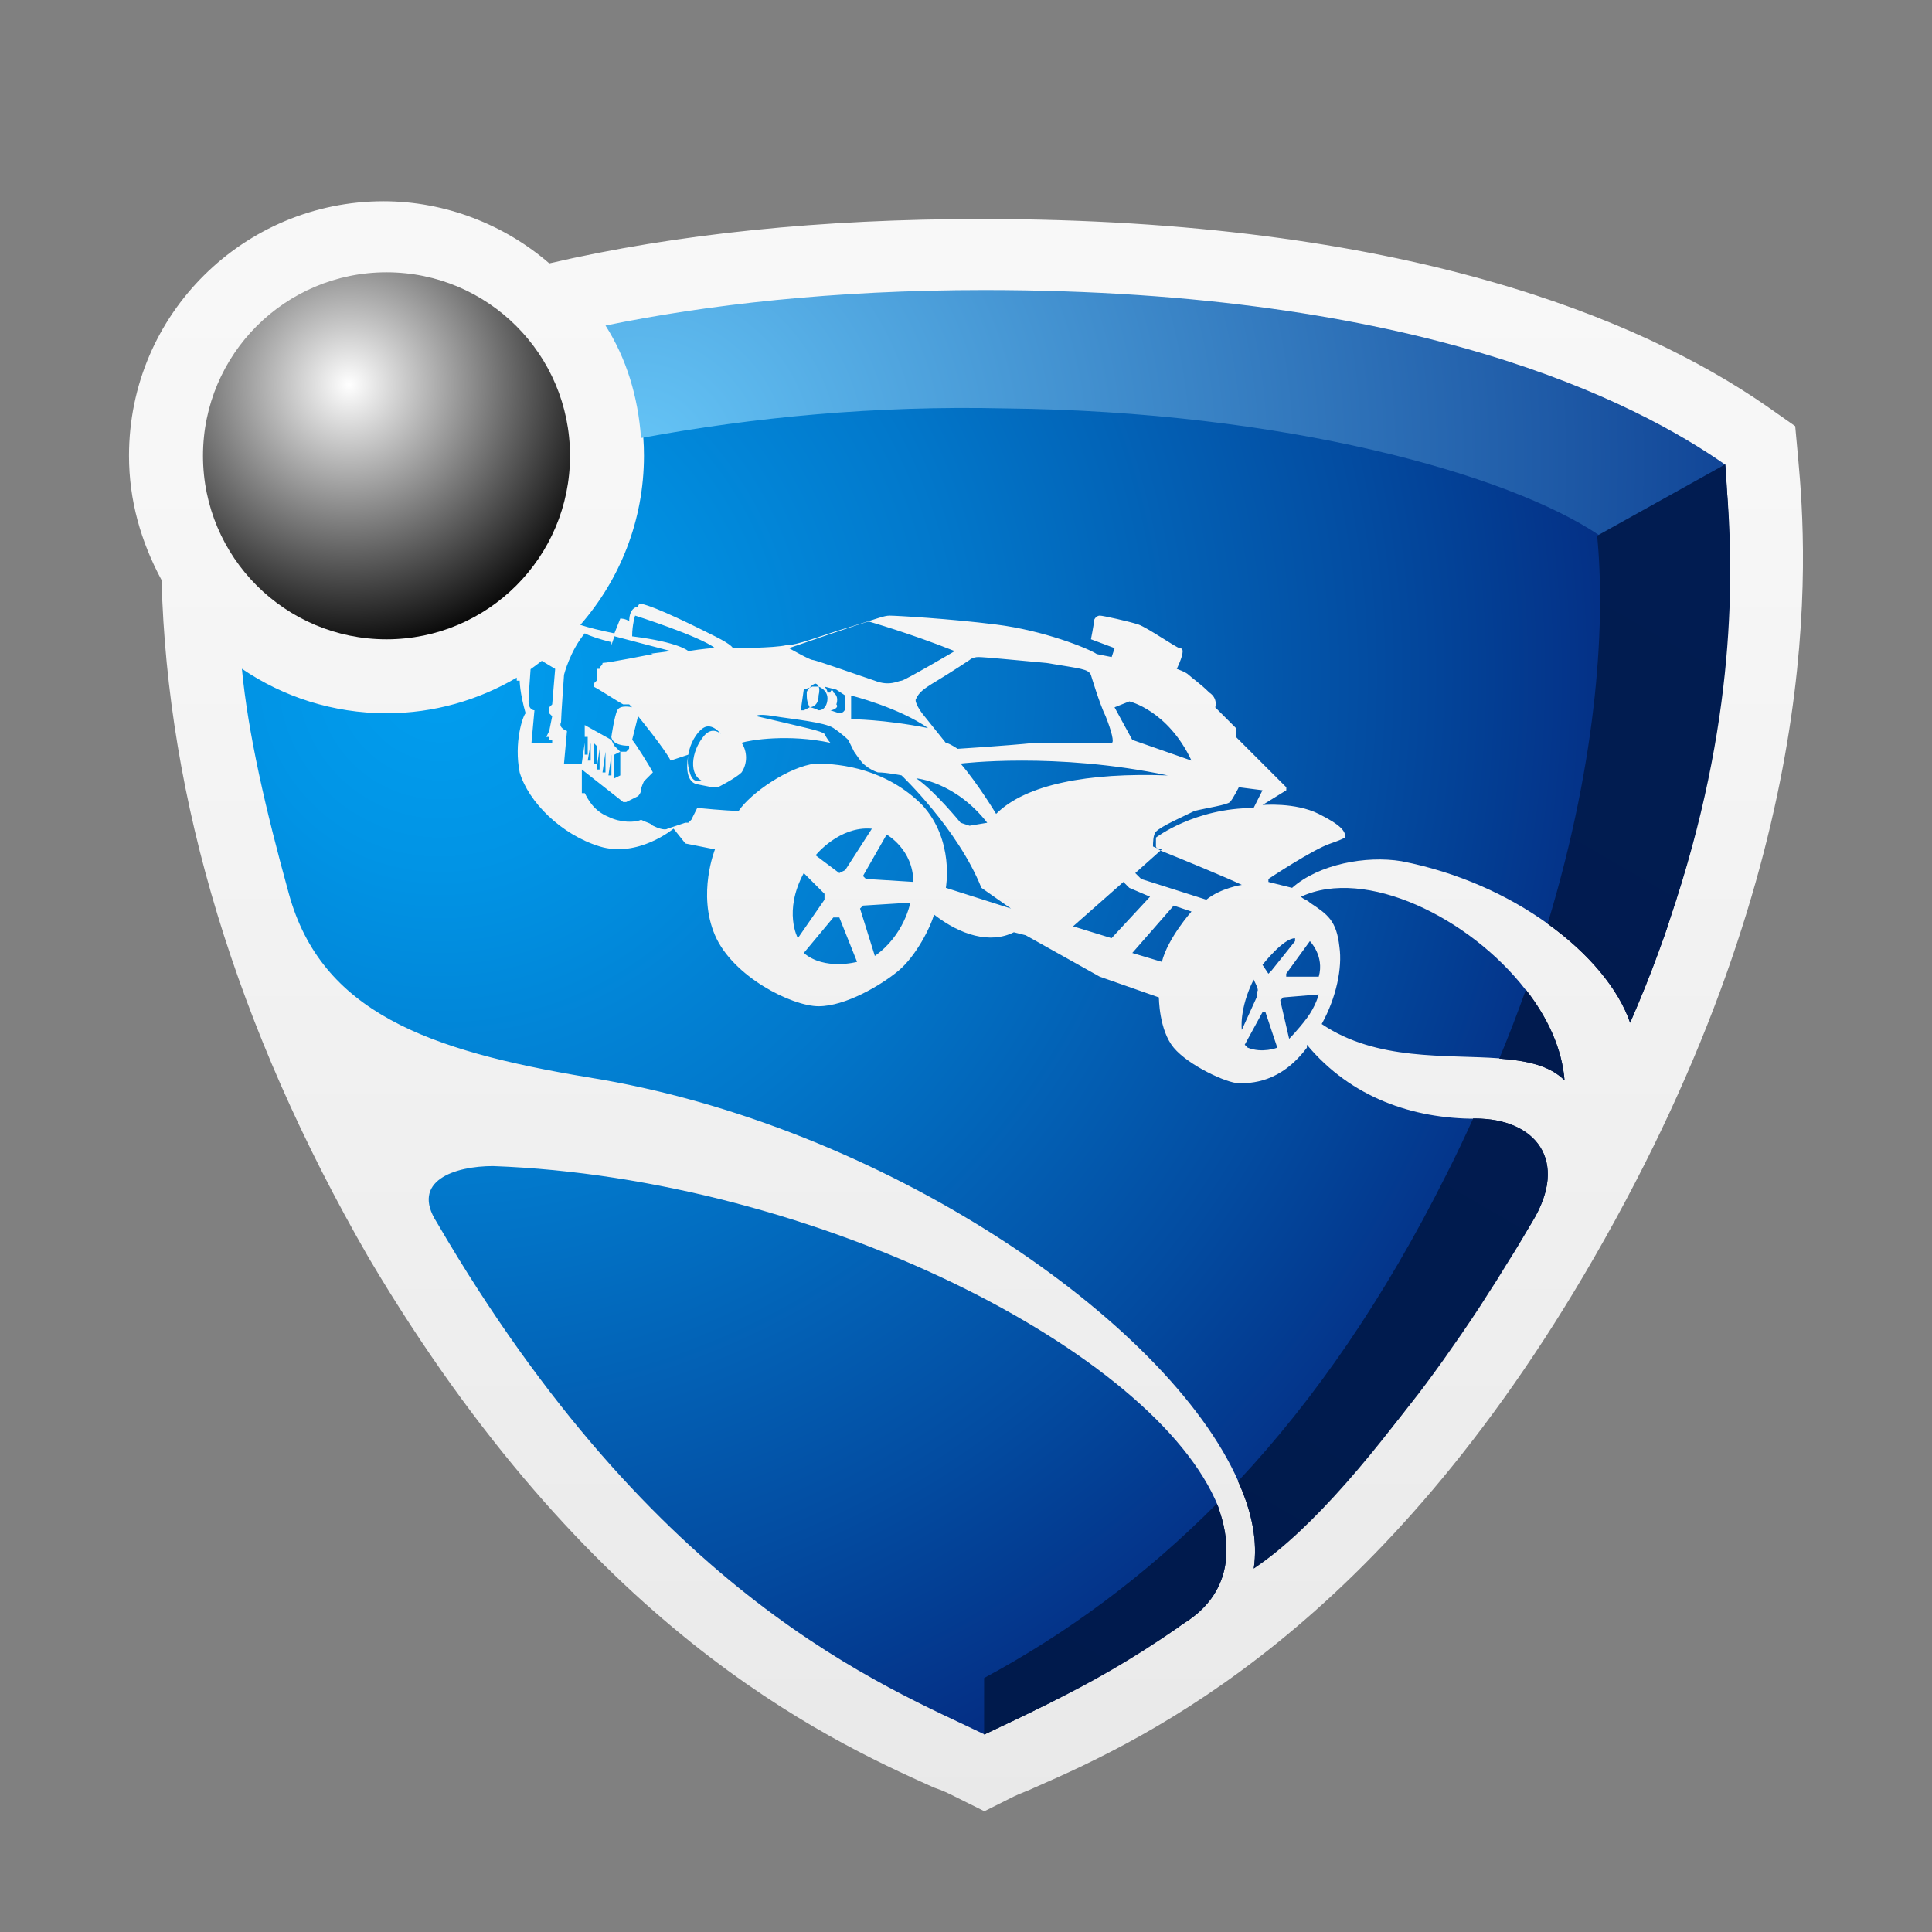 <svg width="70" height="70" viewBox="0 0 70 70" fill="none" xmlns="http://www.w3.org/2000/svg">
<rect x="0" y="0" width="70" height="70" fill="#808080" stroke="none"/>
<path d="M65.152 16.621L65.044 15.441L63.973 14.69C59.469 11.581 50.89 7.935 35.557 7.935C29.766 7.935 24.512 8.471 19.902 9.543C18.293 8.149 16.148 7.292 13.896 7.292C8.856 7.292 4.674 11.366 4.674 16.514C4.674 18.123 5.103 19.623 5.854 21.017C6.068 28.952 8.534 37.209 13.36 45.573C21.294 58.977 29.766 62.945 33.84 64.767C34.163 64.875 34.377 64.982 34.592 65.09L35.665 65.625L36.737 65.088C36.951 64.98 37.273 64.874 37.488 64.766C41.67 62.943 50.034 58.975 57.754 45.572C66.224 30.882 65.475 20.16 65.152 16.621Z" fill="url(#paint0_linear_147_493)"/>
<path d="M44.129 54.585C44.538 55.679 44.756 57.312 43.342 58.494C43.225 58.581 43.108 58.683 42.962 58.771C42.86 58.844 42.758 58.902 42.671 58.975C40.965 60.171 39.419 61.017 38.121 61.658C37.158 62.14 36.327 62.533 35.671 62.84H35.656V60.798C38.66 59.179 41.46 57.123 44.085 54.483C44.1 54.513 44.115 54.556 44.129 54.585Z" fill="url(#paint1_linear_147_493)"/>
<path d="M55.287 35.86C56.074 36.867 56.599 38.004 56.687 39.142C56.147 38.602 55.316 38.427 54.324 38.354C54.674 37.508 54.995 36.677 55.287 35.86Z" fill="url(#paint2_linear_147_493)"/>
<path d="M55.503 44.29C55.285 44.654 55.08 45.019 54.862 45.369C54.643 45.719 54.424 46.069 54.22 46.404C54.016 46.725 53.812 47.031 53.622 47.337C53.389 47.688 53.17 48.023 52.937 48.358C52.718 48.665 52.514 48.971 52.295 49.277C51.887 49.846 51.493 50.385 51.084 50.896C50.837 51.217 50.589 51.523 50.326 51.829C49.918 52.325 49.51 52.792 49.116 53.244C48.795 53.594 48.474 53.944 48.139 54.279C47.905 54.527 47.657 54.775 47.424 55.008C47.103 55.329 46.782 55.635 46.462 55.913C46.112 56.248 45.776 56.54 45.426 56.831C45.572 55.854 45.368 54.79 44.857 53.667C47.643 50.692 50.151 47.046 52.397 42.569C52.747 41.883 53.068 41.198 53.374 40.527H53.462C55.605 40.527 56.889 42.029 55.503 44.29Z" fill="url(#paint3_linear_147_493)"/>
<path d="M60.508 33.294C60.391 33.673 60.245 34.081 60.099 34.475C59.793 35.321 59.443 36.181 59.064 37.056C58.641 35.831 57.576 34.548 56.074 33.469C57.941 27.3 58.16 22.356 57.868 19.41L62.505 16.829C62.535 17.077 62.549 17.354 62.564 17.646C62.768 20.665 62.914 26.046 60.508 33.294Z" fill="url(#paint4_linear_147_493)"/>
<path d="M40.703 31.955L38.88 33.563L40.274 33.992L41.668 32.49L40.917 32.169L40.703 31.955ZM43.17 33.027L42.526 32.812L41.025 34.528L42.097 34.85C42.311 33.992 43.17 33.027 43.17 33.027ZM34.805 27.666C35.448 28.417 36.091 29.489 36.091 29.489C37.163 28.417 39.415 27.988 42.311 28.095C38.237 27.236 34.805 27.666 34.805 27.666ZM44.885 28.523C44.885 28.523 44.671 28.952 44.563 29.06C44.455 29.168 43.705 29.275 43.277 29.383C42.848 29.597 42.097 29.919 41.882 30.134C41.775 30.241 41.775 30.562 41.775 30.67C41.775 30.67 41.842 30.701 41.92 30.73C41.901 30.71 41.882 30.691 41.882 30.67V30.348C41.882 30.348 43.277 29.276 45.42 29.276L45.743 28.633L44.885 28.523ZM30.838 26.058C30.838 26.058 32.018 26.058 33.627 26.38C32.555 25.629 30.838 25.2 30.838 25.2V26.058ZM34.805 29.81L35.127 29.918L35.77 29.81C34.591 28.309 33.197 28.201 33.197 28.201C33.841 28.63 34.805 29.81 34.805 29.81ZM39.524 24.449C39.416 24.235 39.202 24.235 37.916 24.02C36.736 23.912 35.664 23.806 35.45 23.806C35.235 23.806 35.127 23.914 35.127 23.914C35.127 23.914 34.484 24.343 33.948 24.665C33.411 24.987 33.304 25.093 33.197 25.308C33.089 25.416 33.411 25.845 33.411 25.845L34.269 26.916C34.376 26.916 34.697 27.131 34.697 27.131C34.697 27.131 36.412 27.024 37.486 26.916H40.274C40.382 26.916 40.274 26.488 40.059 25.951C39.845 25.521 39.524 24.449 39.524 24.449ZM42.049 30.817L42.097 30.775C42.05 30.775 41.982 30.752 41.92 30.729C41.954 30.762 41.998 30.793 42.049 30.817ZM28.587 23.483C28.587 23.483 29.338 23.912 29.444 23.912C29.551 23.912 31.053 24.449 31.696 24.663C32.233 24.878 32.553 24.663 32.661 24.663C32.769 24.663 34.592 23.591 34.592 23.591C32.984 22.948 31.483 22.52 31.483 22.52C31.374 22.518 28.587 23.483 28.587 23.483ZM30.087 25.735L30.41 25.843C30.41 25.843 30.624 25.843 30.624 25.629V25.2L30.302 24.986L29.873 24.878C29.981 24.986 29.981 25.092 29.981 25.092H30.087C30.087 24.984 30.195 24.984 30.195 25.092C30.195 25.092 30.41 25.2 30.303 25.521C30.41 25.627 30.195 25.735 30.087 25.735ZM40.382 25.627L41.025 26.807L43.17 27.558C42.313 25.735 40.919 25.413 40.919 25.413L40.382 25.627ZM26.119 26.593C26.119 26.593 25.797 26.164 25.476 26.378C25.237 26.537 25.001 26.933 24.938 27.344L24.298 27.557C24.084 27.128 23.118 25.948 23.118 25.948L22.904 26.806C23.012 26.913 23.547 27.771 23.655 27.985L23.332 28.309C23.332 28.309 23.224 28.523 23.224 28.631C23.224 28.739 23.118 28.846 23.118 28.846L22.689 29.06H22.581L21.081 27.88V28.738H21.189C21.297 28.952 21.511 29.381 22.046 29.595C22.475 29.81 23.012 29.81 23.226 29.702C23.44 29.81 23.548 29.81 23.655 29.916C24.084 30.131 24.191 30.023 24.191 30.023L24.834 29.808H24.942L25.049 29.7L25.263 29.272C25.263 29.272 26.335 29.38 26.764 29.38C27.193 28.736 28.587 27.771 29.552 27.665C30.518 27.665 32.126 27.879 33.412 29.165C34.592 30.451 34.27 32.168 34.27 32.168L36.63 32.919L35.558 32.168C34.7 30.023 32.663 28.093 32.663 28.093C32.663 28.093 32.126 27.985 31.805 27.985C31.483 27.878 31.269 27.663 31.269 27.663C31.269 27.663 31.161 27.555 30.946 27.234L30.732 26.806C30.732 26.806 30.518 26.591 30.195 26.377C29.873 26.163 28.695 26.055 28.05 25.948C27.407 25.842 27.407 25.948 27.407 25.948C29.23 26.377 29.767 26.485 29.873 26.591C29.873 26.591 29.981 26.806 30.087 26.913C28.587 26.591 27.193 26.806 26.87 26.913C27.085 27.236 27.085 27.665 26.87 27.985C26.656 28.2 26.013 28.522 26.013 28.522H25.799L25.262 28.416C24.778 28.319 24.904 27.53 24.934 27.376C24.916 27.509 24.915 27.644 24.939 27.773C25.046 28.309 25.154 28.309 25.476 28.309C24.939 28.095 25.047 27.237 25.476 26.701C25.799 26.272 26.119 26.593 26.119 26.593ZM22.259 28.201L22.474 28.095V27.236L22.259 27.344V28.201ZM21.187 22.947C20.651 23.59 20.436 24.448 20.436 24.448C20.436 24.448 20.328 25.948 20.328 26.163C20.22 26.377 20.543 26.485 20.543 26.485L20.435 27.665H21.078L21.186 26.913V27.342H21.294V26.699H21.186V26.27L22.151 26.807L22.259 27.021L22.474 27.236H22.688L22.794 27.128V27.021C22.151 27.021 22.151 26.699 22.151 26.699C22.151 26.699 22.259 25.948 22.366 25.734C22.472 25.519 22.902 25.626 22.902 25.626L22.796 25.521H22.581C22.367 25.413 21.724 24.984 21.509 24.878V24.77L21.617 24.662V24.233H21.724C21.724 24.127 21.832 24.127 21.832 24.019C22.046 24.019 23.655 23.697 23.655 23.697L23.589 23.682C23.838 23.654 24.298 23.588 24.298 23.588L22.261 23.052L22.153 23.374V23.266C21.724 23.161 21.402 23.055 21.187 22.947ZM47.459 34.099L46.602 35.279V35.386H47.781C47.994 34.635 47.459 34.099 47.459 34.099ZM46.279 37.959L45.85 36.673H45.743L45.099 37.852L45.207 37.959C45.743 38.173 46.279 37.959 46.279 37.959ZM41.347 31.847L43.707 32.598C44.243 32.169 44.993 32.062 44.993 32.062C44.564 31.847 42.741 31.096 42.205 30.882C42.205 30.882 42.126 30.855 42.049 30.817L41.133 31.633L41.347 31.847ZM45.422 35.493C44.885 36.565 44.993 37.316 44.993 37.316L45.53 36.136V35.922C45.636 35.922 45.528 35.707 45.422 35.493ZM46.386 36.244L46.708 37.638C46.708 37.638 47.03 37.316 47.351 36.887C47.673 36.458 47.78 36.03 47.78 36.03L46.494 36.138L46.386 36.244ZM45.743 34.958L45.957 35.28L46.065 35.172L46.922 34.1V33.994C46.494 33.992 45.743 34.958 45.743 34.958ZM29.659 24.878L29.663 24.879C29.625 24.782 29.551 24.77 29.551 24.77C29.491 24.77 29.406 24.835 29.336 24.913L29.443 24.876L29.659 24.878ZM22.904 23.055C24.619 23.269 24.941 23.591 24.941 23.591C24.941 23.591 25.584 23.483 25.906 23.483C25.37 23.055 23.012 22.304 23.012 22.304C23.012 22.304 22.904 22.626 22.904 23.055ZM29.336 24.913L29.122 24.984L29.014 25.735H29.122L29.336 25.627C29.23 25.413 29.23 25.305 29.23 25.091C29.23 25.044 29.281 24.975 29.336 24.913ZM19.15 25.413C19.15 25.735 19.364 25.735 19.364 25.735L19.256 26.915H20.007V26.807H19.899V26.701H19.793L19.899 26.486L20.007 25.95L19.899 25.842V25.627L20.007 25.521L20.115 24.235L19.63 23.943C19.495 24.045 19.364 24.151 19.224 24.246C19.192 24.674 19.15 25.279 19.15 25.413ZM22.045 28.095H22.153V27.344L22.045 28.095ZM21.83 27.987H21.938V27.236L21.83 27.987ZM62.505 16.835C43.975 11.474 23.206 14.378 23.309 15.864C23.325 16.078 23.332 16.294 23.332 16.513C23.332 18.861 22.459 21 21.027 22.641C21.343 22.743 21.749 22.845 22.261 22.947L22.475 22.41C22.475 22.41 22.689 22.41 22.797 22.518C22.797 21.982 23.119 21.982 23.119 21.982C23.119 21.982 23.119 21.875 23.227 21.875C23.764 21.982 25.265 22.733 25.908 23.055C26.551 23.377 26.551 23.483 26.551 23.483C26.551 23.483 28.052 23.483 28.482 23.377C28.91 23.377 29.662 23.055 30.733 22.734C31.805 22.412 32.02 22.305 32.234 22.305C32.449 22.305 34.379 22.412 36.094 22.628C37.809 22.842 39.418 23.485 39.74 23.699L40.277 23.806L40.385 23.483L39.527 23.161C39.527 23.161 39.635 22.625 39.635 22.518C39.635 22.412 39.743 22.304 39.849 22.304C39.957 22.304 40.921 22.518 41.244 22.626C41.566 22.733 42.638 23.483 42.744 23.483C42.851 23.483 42.851 23.591 42.851 23.591C42.851 23.806 42.636 24.235 42.636 24.235C42.636 24.235 42.959 24.343 43.065 24.449C43.172 24.555 43.494 24.771 43.816 25.092C44.139 25.306 44.031 25.629 44.031 25.629L44.782 26.38V26.702L46.605 28.525V28.633L45.743 29.167C45.743 29.167 46.922 29.059 47.78 29.489C48.637 29.918 48.745 30.132 48.745 30.346C48.531 30.454 48.209 30.561 48.209 30.561C47.566 30.775 45.957 31.847 45.957 31.847V31.955L46.815 32.169C47.78 31.312 49.495 30.99 50.783 31.204C52.823 31.602 54.646 32.438 56.074 33.466C57.573 34.544 62.818 20.064 62.505 16.835ZM53.463 40.533C51.211 40.533 48.96 39.782 47.351 37.852V37.96C46.386 39.247 45.314 39.247 44.885 39.247C44.456 39.247 43.062 38.603 42.526 37.96C41.989 37.317 41.989 36.138 41.989 36.138L39.844 35.386L37.163 33.886L36.734 33.778C35.877 34.207 34.804 33.886 33.84 33.135C33.732 33.563 33.197 34.635 32.553 35.172C31.91 35.707 30.624 36.458 29.659 36.458C28.693 36.458 26.549 35.386 25.905 33.884C25.26 32.382 25.905 30.775 25.905 30.775L24.833 30.561L24.404 30.024C24.404 30.024 23.118 31.096 21.724 30.667C20.33 30.238 19.15 29.059 18.829 27.987C18.615 26.915 18.937 25.95 19.044 25.842C18.829 25.091 18.829 24.662 18.829 24.662H18.723V24.551C17.337 25.366 15.729 25.842 14.005 25.842C12.061 25.842 10.258 25.247 8.764 24.23C8.987 26.568 9.62 29.317 10.466 32.382C11.645 36.671 15.505 38.065 21.297 39.031C31.989 40.739 42.304 47.865 44.863 53.664C45.358 54.785 49.155 51.641 52.587 45.743C53.978 43.492 55.608 40.533 53.463 40.533ZM47.137 32.49C47.243 32.597 47.351 32.597 47.459 32.705C48.102 33.133 48.425 33.348 48.531 34.313C48.637 35.064 48.423 36.136 47.888 37.102C49.88 38.452 52.388 38.2 54.322 38.345C55.303 38.42 55.503 37.852 55.503 37.852C55.503 37.852 56.063 36.877 55.28 35.865C53.24 33.231 49.461 31.407 47.137 32.49ZM17.864 42.249C16.47 42.249 14.861 42.786 15.826 44.287C23.761 57.905 32.125 61.122 35.664 62.838C37.273 62.087 38.388 60.909 41.497 58.764C43.32 57.584 44.564 55.761 44.136 54.581C41.882 49.004 29.551 42.678 17.864 42.249ZM21.724 27.88V27.129L21.616 27.88H21.724ZM29.551 30.99L30.408 31.633L30.624 31.526L31.59 30.026C30.41 29.918 29.551 30.99 29.551 30.99ZM31.053 34.85L30.41 33.241H30.195L29.123 34.528C29.873 35.172 31.053 34.85 31.053 34.85ZM29.663 24.879C29.688 24.942 29.7 25.031 29.659 25.198C29.659 25.627 29.336 25.627 29.336 25.627C29.336 25.627 29.444 25.627 29.659 25.735C29.873 25.735 29.981 25.521 29.981 25.306C29.98 24.993 29.679 24.885 29.663 24.879ZM29.122 31.633C28.371 33.027 28.908 33.992 28.908 33.992L29.873 32.598V32.384L29.122 31.633ZM21.295 27.558H21.402V26.915L21.295 27.558ZM21.509 27.666H21.616V27.021L21.509 26.915V27.666ZM32.982 32.705L31.267 32.812L31.161 32.919L31.697 34.635C32.768 33.884 32.982 32.705 32.982 32.705ZM32.125 30.238L31.267 31.739L31.375 31.846L33.09 31.953C33.09 30.775 32.125 30.238 32.125 30.238Z" fill="url(#paint5_radial_147_493)"/>
<path d="M62.506 16.835C59.29 14.583 51.427 10.509 35.665 10.509C30.197 10.509 25.585 11.045 21.939 11.795C22.691 12.975 23.119 14.369 23.226 15.87C27.3 15.119 31.697 14.69 36.415 14.798C46.495 14.906 54.644 17.157 57.968 19.409L62.506 16.835Z" fill="url(#paint6_radial_147_493)"/>
<path d="M14.004 23.163C17.676 23.163 20.653 20.186 20.653 16.514C20.653 12.842 17.676 9.866 14.004 9.866C10.332 9.866 7.355 12.842 7.355 16.514C7.355 20.186 10.332 23.163 14.004 23.163Z" fill="url(#paint7_radial_147_493)"/>
<path d="M44.129 54.585C44.115 54.556 44.1 54.513 44.085 54.483C41.46 57.123 38.66 59.179 35.656 60.798V62.84H35.671C36.327 62.533 37.158 62.14 38.121 61.658C39.404 60.987 40.95 60.127 42.671 58.975C42.758 58.902 42.86 58.844 42.962 58.771C43.108 58.683 43.225 58.581 43.342 58.494C44.756 57.312 44.538 55.679 44.129 54.585ZM55.285 35.86C54.994 36.677 54.673 37.508 54.323 38.354C55.315 38.427 56.146 38.602 56.685 39.142C56.598 38.004 56.073 36.867 55.285 35.86ZM53.462 40.527H53.375C53.069 41.198 52.748 41.883 52.398 42.569C50.152 47.046 47.644 50.692 44.858 53.667C45.369 54.79 45.573 55.854 45.427 56.831C49.712 53.998 55.285 44.654 55.504 44.29C56.89 42.029 55.606 40.527 53.462 40.527ZM62.562 17.646C62.548 17.354 62.533 17.077 62.504 16.829L57.867 19.41C58.158 22.356 57.94 27.3 56.073 33.469C57.575 34.548 58.64 35.831 59.062 37.056C59.442 36.181 59.792 35.321 60.098 34.475C60.244 34.081 60.39 33.673 60.506 33.294C62.942 26.148 62.81 20.679 62.562 17.646Z" fill="url(#paint8_linear_147_493)"/>
<defs>
<linearGradient id="paint0_linear_147_493" x1="35" y1="69.659" x2="35" y2="-27.738" gradientUnits="userSpaceOnUse">
<stop stop-color="#E8E8E8"/>
<stop offset="0.544" stop-color="#F7F7F7"/>
<stop offset="1" stop-color="#FCFCFC"/>
</linearGradient>
<linearGradient id="paint1_linear_147_493" x1="37.772" y1="63.047" x2="42.309" y2="54.733" gradientUnits="userSpaceOnUse">
<stop stop-color="#01164B"/>
<stop offset="1" stop-color="#001B50"/>
</linearGradient>
<linearGradient id="paint2_linear_147_493" x1="55.339" y1="38.688" x2="56.397" y2="36.75" gradientUnits="userSpaceOnUse">
<stop stop-color="#01164B"/>
<stop offset="1" stop-color="#001B50"/>
</linearGradient>
<linearGradient id="paint3_linear_147_493" x1="46.443" y1="55.835" x2="53.868" y2="42.227" gradientUnits="userSpaceOnUse">
<stop stop-color="#01164B"/>
<stop offset="1" stop-color="#001B50"/>
</linearGradient>
<linearGradient id="paint4_linear_147_493" x1="55.573" y1="33.534" x2="63.315" y2="19.349" gradientUnits="userSpaceOnUse">
<stop stop-color="#01164B"/>
<stop offset="1" stop-color="#001B50"/>
</linearGradient>
<radialGradient id="paint5_radial_147_493" cx="0" cy="0" r="1" gradientUnits="userSpaceOnUse" gradientTransform="translate(16.136 24.622) scale(44.314)">
<stop stop-color="#019EEF"/>
<stop offset="0.154" stop-color="#0194E5"/>
<stop offset="0.417" stop-color="#0278CB"/>
<stop offset="0.755" stop-color="#034CA1"/>
<stop offset="1" stop-color="#04287E"/>
</radialGradient>
<radialGradient id="paint6_radial_147_493" cx="0" cy="0" r="1" gradientUnits="userSpaceOnUse" gradientTransform="translate(23.283 16.67) scale(43.374 43.374)">
<stop stop-color="#65C5F7"/>
<stop offset="1" stop-color="#08388D"/>
</radialGradient>
<radialGradient id="paint7_radial_147_493" cx="0" cy="0" r="1" gradientUnits="userSpaceOnUse" gradientTransform="translate(12.649 13.946) scale(9.899)">
<stop stop-color="white"/>
<stop offset="1"/>
</radialGradient>
<linearGradient id="paint8_linear_147_493" x1="37.586" y1="64.76" x2="64.008" y2="19.234" gradientUnits="userSpaceOnUse">
<stop stop-color="#001A4C"/>
<stop offset="1" stop-color="#011C51"/>
</linearGradient>
</defs>
</svg>
